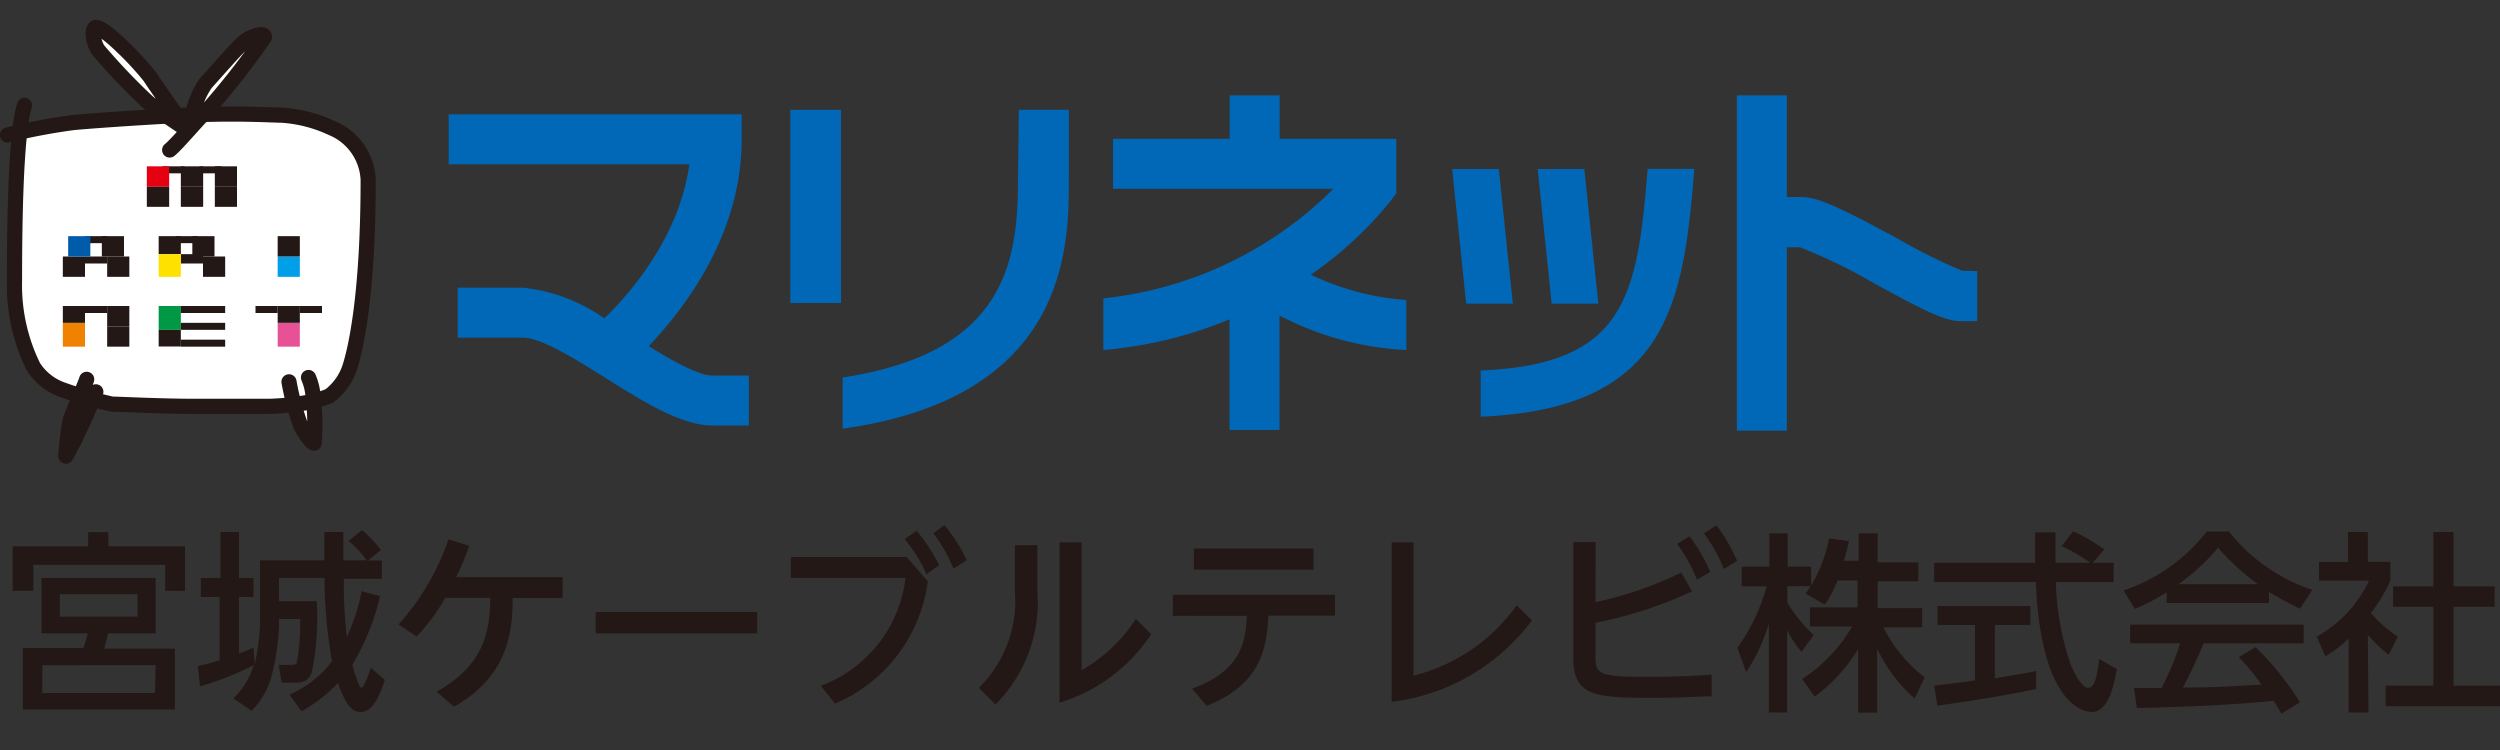 <svg xmlns="http://www.w3.org/2000/svg" width="150" height="45" viewBox="0 0 150 45"><rect x="0" y="0" width="150" height="45" fill="#333333" stroke="none"/><defs><style>.cls-1{fill:#fff;}.cls-12,.cls-2{fill:none;}.cls-2{stroke:#231815;stroke-linecap:round;stroke-linejoin:round;stroke-width:0.91px;}.cls-3{fill:#231815;}.cls-4{fill:#005bab;}.cls-5{fill:#ffe100;}.cls-6{fill:#009fe8;}.cls-7{fill:#ef8200;}.cls-8{fill:#009844;}.cls-9{fill:#e75297;}.cls-10{fill:#e50012;}.cls-11{fill:#0068b6;}</style></defs><title>アセット 44</title><g id="レイヤー_2" data-name="レイヤー 2"><g id="レイアウト"><path class="cls-1" d="M19.9,7.68a8.32,8.32,0,0,0-3-.77c-.48,0-2.18-.12-4.69,0l.14-.16a47.06,47.06,0,0,0,3.56-4.53c0-.32-.8-.08-1.19.25S13.16,4,12.34,5a4,4,0,0,0-.79,1.94l-.45,0-.52,0C10,6.15,9.14,4.91,9,4.61A18.2,18.2,0,0,0,7.29,2.75C7.07,2.53,6,1.43,5.7,1.66s-.07,1,.19,1.33a38.57,38.57,0,0,0,3,3.11c.24.21.7.54,1.16.86-2.74.15-5.35.35-5.7.39s-2,.32-3.12.55C.89,10.5.88,14.82.88,16.84A11.07,11.07,0,0,0,2,22a3.41,3.41,0,0,0,1.82,1.41l1,.32c-.29.68-.63,1.47-.64,1.59a17.37,17.37,0,0,0-.25,2.08,20.73,20.73,0,0,0,1-2c.11-.18.45-1,.65-1.49a7.81,7.81,0,0,0,1.22.3c.47,0,2.81.13,5,.13H16.2c.17,0,.84,0,1.44-.11a10.2,10.2,0,0,0,.43,1.35c.15.27.62,1,.79,1A10.78,10.78,0,0,0,18.81,24a4.93,4.93,0,0,0,.95-.3A3.52,3.52,0,0,0,21,22c.28-.89,1.09-4,1.09-11.22A3.52,3.52,0,0,0,19.9,7.68Z"/><path class="cls-2" d="M1.47,6.32c-.57,1.78-.6,8-.6,10.53A11.07,11.07,0,0,0,2,22a3.41,3.41,0,0,0,1.82,1.41,23.71,23.71,0,0,0,2.91.84c.47,0,2.81.13,5,.13H16.2a16.68,16.68,0,0,0,2.46-.27,9.31,9.31,0,0,0,1.09-.35A3.52,3.52,0,0,0,21,22c.28-.89,1.09-4,1.09-11.22A3.52,3.52,0,0,0,19.9,7.68a8.32,8.32,0,0,0-3-.77c-.55,0-2.66-.15-5.77,0s-6.39.4-6.79.45A36.85,36.85,0,0,0,.45,8.1"/><path class="cls-2" d="M11.25,7.8S9.42,6.6,8.85,6.11A38.57,38.57,0,0,1,5.89,3c-.25-.36-.42-1.14-.19-1.33s1.37.87,1.59,1.09A18.2,18.2,0,0,1,9,4.61c.27.44,2.09,3,2.09,3"/><path class="cls-2" d="M11.47,7.63A5,5,0,0,1,12.34,5c.82-.91,1.94-2.2,2.34-2.52s1.19-.57,1.19-.25a47.06,47.06,0,0,1-3.56,4.53C12,7,10.65,8.62,10.18,9"/><path class="cls-2" d="M5.2,22.76c-.12.4-1,2.33-1,2.53a17.37,17.37,0,0,0-.25,2.08,20.73,20.73,0,0,0,1-2c.15-.25.72-1.66.8-1.86"/><path class="cls-2" d="M17.34,22.91a16,16,0,0,0,.72,2.68c.15.27.62,1,.79,1a14.39,14.39,0,0,0-.07-2.87,3.49,3.49,0,0,0-.27-1.07"/><rect class="cls-3" x="3.77" y="15.39" width="1.33" height="1.22"/><rect class="cls-3" x="6.43" y="15.39" width="1.33" height="1.22"/><rect class="cls-3" x="5.1" y="15.39" width="1.33" height="0.42"/><rect class="cls-3" x="6.11" y="14.17" width="1.33" height="1.22"/><rect class="cls-3" x="5.1" y="14.17" width="1.33" height="0.42"/><rect class="cls-4" x="4.09" y="14.17" width="1.33" height="1.22"/><rect class="cls-3" x="9.52" y="14.17" width="1.33" height="1.08"/><rect class="cls-3" x="12.18" y="15.39" width="1.33" height="1.22"/><rect class="cls-3" x="10.85" y="15.25" width="1.33" height="0.56"/><rect class="cls-3" x="11.54" y="14.17" width="1.33" height="1.22"/><rect class="cls-3" x="10.54" y="14.17" width="1.33" height="0.42"/><rect class="cls-5" x="9.52" y="15.25" width="1.33" height="1.36"/><rect class="cls-6" x="16.66" y="15.39" width="1.33" height="1.22"/><rect class="cls-3" x="16.66" y="14.17" width="1.33" height="1.22"/><rect class="cls-7" x="3.77" y="19.37" width="1.33" height="1.43"/><rect class="cls-3" x="3.77" y="18.36" width="1.33" height="1.01"/><rect class="cls-3" x="6.43" y="19.58" width="1.33" height="1.22"/><rect class="cls-3" x="6.43" y="18.36" width="1.33" height="1.22"/><rect class="cls-3" x="5.1" y="18.36" width="1.33" height="0.42"/><rect class="cls-3" x="9.74" y="9.98" width="1.33" height="0.42"/><rect class="cls-3" x="11.97" y="9.98" width="1.33" height="0.42"/><rect class="cls-3" x="9.52" y="19.78" width="1.33" height="1.01"/><rect class="cls-8" x="9.52" y="18.36" width="1.33" height="1.43"/><rect class="cls-3" x="10.85" y="18.36" width="2.66" height="0.42"/><rect class="cls-3" x="10.85" y="19.37" width="2.66" height="0.42"/><rect class="cls-3" x="10.85" y="20.38" width="2.66" height="0.42"/><rect class="cls-9" x="16.66" y="19.37" width="1.33" height="1.43"/><rect class="cls-3" x="16.66" y="18.36" width="1.33" height="1.01"/><rect class="cls-3" x="15.33" y="18.36" width="1.33" height="0.42"/><rect class="cls-3" x="17.99" y="18.36" width="1.33" height="0.42"/><rect class="cls-3" x="8.81" y="11.19" width="1.34" height="1.22"/><rect class="cls-3" x="10.85" y="11.19" width="1.34" height="1.22"/><rect class="cls-3" x="10.85" y="9.98" width="1.34" height="1.22"/><rect class="cls-3" x="12.89" y="11.19" width="1.33" height="1.22"/><rect class="cls-3" x="12.89" y="9.98" width="1.33" height="1.22"/><rect class="cls-10" x="8.81" y="9.98" width="1.34" height="1.22"/><path class="cls-11" d="M38.92,20.77c2-2.1,5.58-6.58,5.58-12.4V6.86H26.92v3H41.36c-.61,4.48-3.73,7.92-5.1,9.24a10.4,10.4,0,0,0-4.88-1.84H27.46v3h3.92c1.11,0,3.28,1.36,5,2.45,2.32,1.45,4.51,2.82,6.39,2.82h2.16v-3H42.79C42,22.57,40.39,21.68,38.92,20.77Z"/><rect class="cls-11" x="47.42" y="6.59" width="3.04" height="11.59"/><path class="cls-11" d="M117.72,16.24a34.16,34.16,0,0,1-3.82-1.9c-3.24-1.75-4.77-2.52-5.82-2.52h-.87V5.72h-3V25.84h3v-11H108A32.05,32.05,0,0,1,112.45,17c3,1.65,4.27,2.27,5.18,2.27h1v-3Z"/><path class="cls-11" d="M61.08,10.82c0,5-.85,10.36-10.52,11.83v3.07c13.57-1.88,13.57-11,13.57-14.89V6.59h-3Z"/><path class="cls-11" d="M83.48,12l.3-.4V8.33h-7V5.72h-3V8.33h-7v3H80a22.88,22.88,0,0,1-13.8,6.57V21a25.28,25.28,0,0,0,7.57-1.84V25.8h3V18.93A18.22,18.22,0,0,0,84.38,21V18a15.81,15.81,0,0,1-5.73-1.52A22.53,22.53,0,0,0,83.48,12Z"/><polygon class="cls-11" points="89.93 10.14 87.13 10.14 87.97 18.22 90.77 18.22 89.93 10.14"/><polygon class="cls-11" points="95.9 18.22 95.06 10.14 92.26 10.14 93.1 18.22 95.9 18.22"/><path class="cls-11" d="M88.84,22.23V25c11.26-.46,12.17-6.78,12.82-14.87h-2.8C98.24,17.83,97.52,21.87,88.84,22.23Z"/><path class="cls-3" d="M9.91,35.45V33.89H2v1.56H.76V32.78H5.29v-.85H6.5v.85h4.6v2.67ZM9.34,38H6.49c-.09.37-.13.49-.24.92h4.24v3.65H1.37V38.88H5A7.82,7.82,0,0,0,5.27,38H2.49V34.68H9.34Zm0,1.91H2.54v1.67H9.3ZM8.25,35.65H3.59V37H8.25Z"/><path class="cls-3" d="M14,41.91a4.6,4.6,0,0,0,1.22-2,17.92,17.92,0,0,1-3.22,1.27l-.13-1.22a10.4,10.4,0,0,0,1.31-.35V35.82H12.05V34.68h1.18V31.92h1.11v2.76h.87v1.14h-.87v3.39a8.51,8.51,0,0,0,.87-.36l.08,1a13.62,13.62,0,0,0,.31-2.42V33.62h3.86c0-1.23,0-1.37,0-1.7h1.14c0,.24,0,1.38,0,1.7H22a6.46,6.46,0,0,0-1.09-1.17l.81-.64A6.38,6.38,0,0,1,22.85,33l-.77.63h.83v1.1H20.63a27.22,27.22,0,0,0,.18,3.49,11.87,11.87,0,0,0,.89-2.75l1.1.3a14.09,14.09,0,0,1-1.66,4.11c.08.29.38,1.38.54,1.38s.47-.87.57-1.19l.84.72c-.17.53-.62,1.93-1.43,1.93-.44,0-.84-.21-1.38-1.74a9.26,9.26,0,0,1-2.19,1.7l-.72-1a6.51,6.51,0,0,0,2.55-2,29.62,29.62,0,0,1-.45-5H16.74v1.39H19a15.67,15.67,0,0,1-.31,4.34c-.28.55-.62.55-1.11.55h-.68l-.18-1.07h.75c.21,0,.29,0,.34-.15a12.81,12.81,0,0,0,.2-2.6H16.74v.45a14.48,14.48,0,0,1-.37,2.66,4.8,4.8,0,0,1-1.27,2.4Z"/><path class="cls-3" d="M26.19,41.5c3-1.66,3.19-3.82,3.23-5.63h-2.7A12.19,12.19,0,0,1,25,38.19l-1.09-.72a14.83,14.83,0,0,0,3-5.11l1.25.39c-.37,1-.54,1.36-.79,1.88h6.39v1.25h-3c0,1.78-.16,4.65-3.52,6.52Z"/><path class="cls-3" d="M45.43,36.72V38H35.74V36.72Z"/><path class="cls-3" d="M54.4,33.42l1.27,1.46a9.28,9.28,0,0,1-5.57,7.34l-.85-1.07a7.89,7.89,0,0,0,5.08-6.47H47.45V33.42ZM55,31.85a10.42,10.42,0,0,1,1.35,2.06l-.76.54a9.41,9.41,0,0,0-1.31-2.11Zm1.66-.35A9.62,9.62,0,0,1,58,33.61l-.79.51A9.14,9.14,0,0,0,56,32Z"/><path class="cls-3" d="M62.24,32.71v2.7a8.72,8.72,0,0,1-2.51,6.86l-1-1a7.29,7.29,0,0,0,2.16-5.8V32.71Zm2.66-.17v7.67a9.39,9.39,0,0,0,3.25-3.08l.92.92a10.07,10.07,0,0,1-5.5,4.11V32.54Z"/><path class="cls-3" d="M71.52,41.32c3-1.09,3.22-2.85,3.29-4.37H70.37V35.69H80.1v1.25h-4c-.09,2.09-.53,4.15-3.7,5.41Zm7.29-8.41v1.27H71.63V32.91Z"/><path class="cls-3" d="M84.81,32.54v8A10.83,10.83,0,0,0,91,36.32l.92.9a12.38,12.38,0,0,1-8.42,4.89V32.54Z"/><path class="cls-3" d="M95.73,36.13a22.33,22.33,0,0,0,5.15-1.78l.64,1.13a25.23,25.23,0,0,1-5.79,1.89v2c0,1.15.23,1.24,3.48,1.24.27,0,1.51,0,3.49-.13v1.3c-.8,0-1.79.09-3.3.09-3.49,0-5,0-5-2.35v-7h1.34Zm5.64-3.95a10.36,10.36,0,0,1,1.25,2.13l-.8.48a9.83,9.83,0,0,0-1.19-2.16Zm1.62-.66a10.34,10.34,0,0,1,1.24,2.14l-.8.48A9.82,9.82,0,0,0,102.24,32Z"/><path class="cls-3" d="M110.25,34.83a6.56,6.56,0,0,1-.76,1.45l-1.16-.67c.09-.12.22-.28.32-.44h-1.41v1a10,10,0,0,0,1.58,1.94l-.73,1a6.6,6.6,0,0,1-.86-1.29v4.93h-1.1V37.41a10.49,10.49,0,0,1-1.36,2.91l-.53-1.45A11.56,11.56,0,0,0,106,35.18h-1.5V34h1.66V32h1.1V34h1.41v1.13a8.52,8.52,0,0,0,1.07-2.83l1.2.17c-.07.32-.16.7-.31,1.18h.89V32h1.14v1.74h2.44v1.14h-2.44v1.61h2.67v1.15H113a8.83,8.83,0,0,0,2.48,3l-.6,1.27a9.13,9.13,0,0,1-2.25-3v3.85h-1.14V38.94a10,10,0,0,1-2.61,2.86l-.75-1.06a9.41,9.41,0,0,0,3-3.15h-2.53V36.44h2.85V34.83Z"/><path class="cls-3" d="M125.57,33.77h1.25v1.15h-3.47a16.63,16.63,0,0,0,.89,4.95c.06.13.58,1.4,1.06,1.4s.58-1.2.65-1.73l1.06.6c-.16.89-.47,2.58-1.51,2.58-.69,0-3.07-.79-3.35-7.8h-6.1V33.77h6.06c0-.25,0-1.53,0-1.83h1.22c0,.71,0,1.37,0,1.83h2.09a10.29,10.29,0,0,0-1.72-1l.69-.9a12.23,12.23,0,0,1,1.86,1.09Zm-9.52,7.37,2.45-.31V37.5h-2.25V36.36h5.57V37.5h-2.13v3.19c1.33-.2,2-.33,2.48-.43v1.08c-1.88.41-4.56.81-5.93,1Z"/><path class="cls-3" d="M130,35.53a11.42,11.42,0,0,1-1.91,1l-.68-1.1a10.71,10.71,0,0,0,5-3.54h1.33a10.6,10.6,0,0,0,5,3.5L138,36.52a19.79,19.79,0,0,1-1.86-1v.66H130Zm6.88,7.29a7.33,7.33,0,0,0-.47-.77c-1.58.16-4.17.35-8.2.43l-.17-1.2h1.65a16.64,16.64,0,0,0,1.12-2.68h-3V37.48h10.41v1.12h-6c-.39.93-.84,1.91-1.24,2.65,2.16,0,2.4-.06,4.71-.17a13.8,13.8,0,0,0-1.36-1.65l1-.6A17.27,17.27,0,0,1,138,42.14Zm-1.4-7.77a14,14,0,0,1-2.4-2.19,11.84,11.84,0,0,1-2.38,2.19Z"/><path class="cls-3" d="M142.11,42.75h-1.19V38.31a7.34,7.34,0,0,1-1.4,1.07L139,38.2a7.51,7.51,0,0,0,3.14-3.36h-3V33.72h1.74V31.92h1.19v1.79h1.35v1.13a9,9,0,0,1-1.17,1.94,8,8,0,0,0,1.62,1.42l-.55,1.09a8.29,8.29,0,0,1-1.25-1.21ZM146,31.92h1.21v3.26h2.47v1.23h-2.47v4.73H150v1.23h-6.86V41.14H146V36.41h-2.41V35.18H146Z"/><rect class="cls-12" x="68" width="14" height="45"/></g></g></svg>